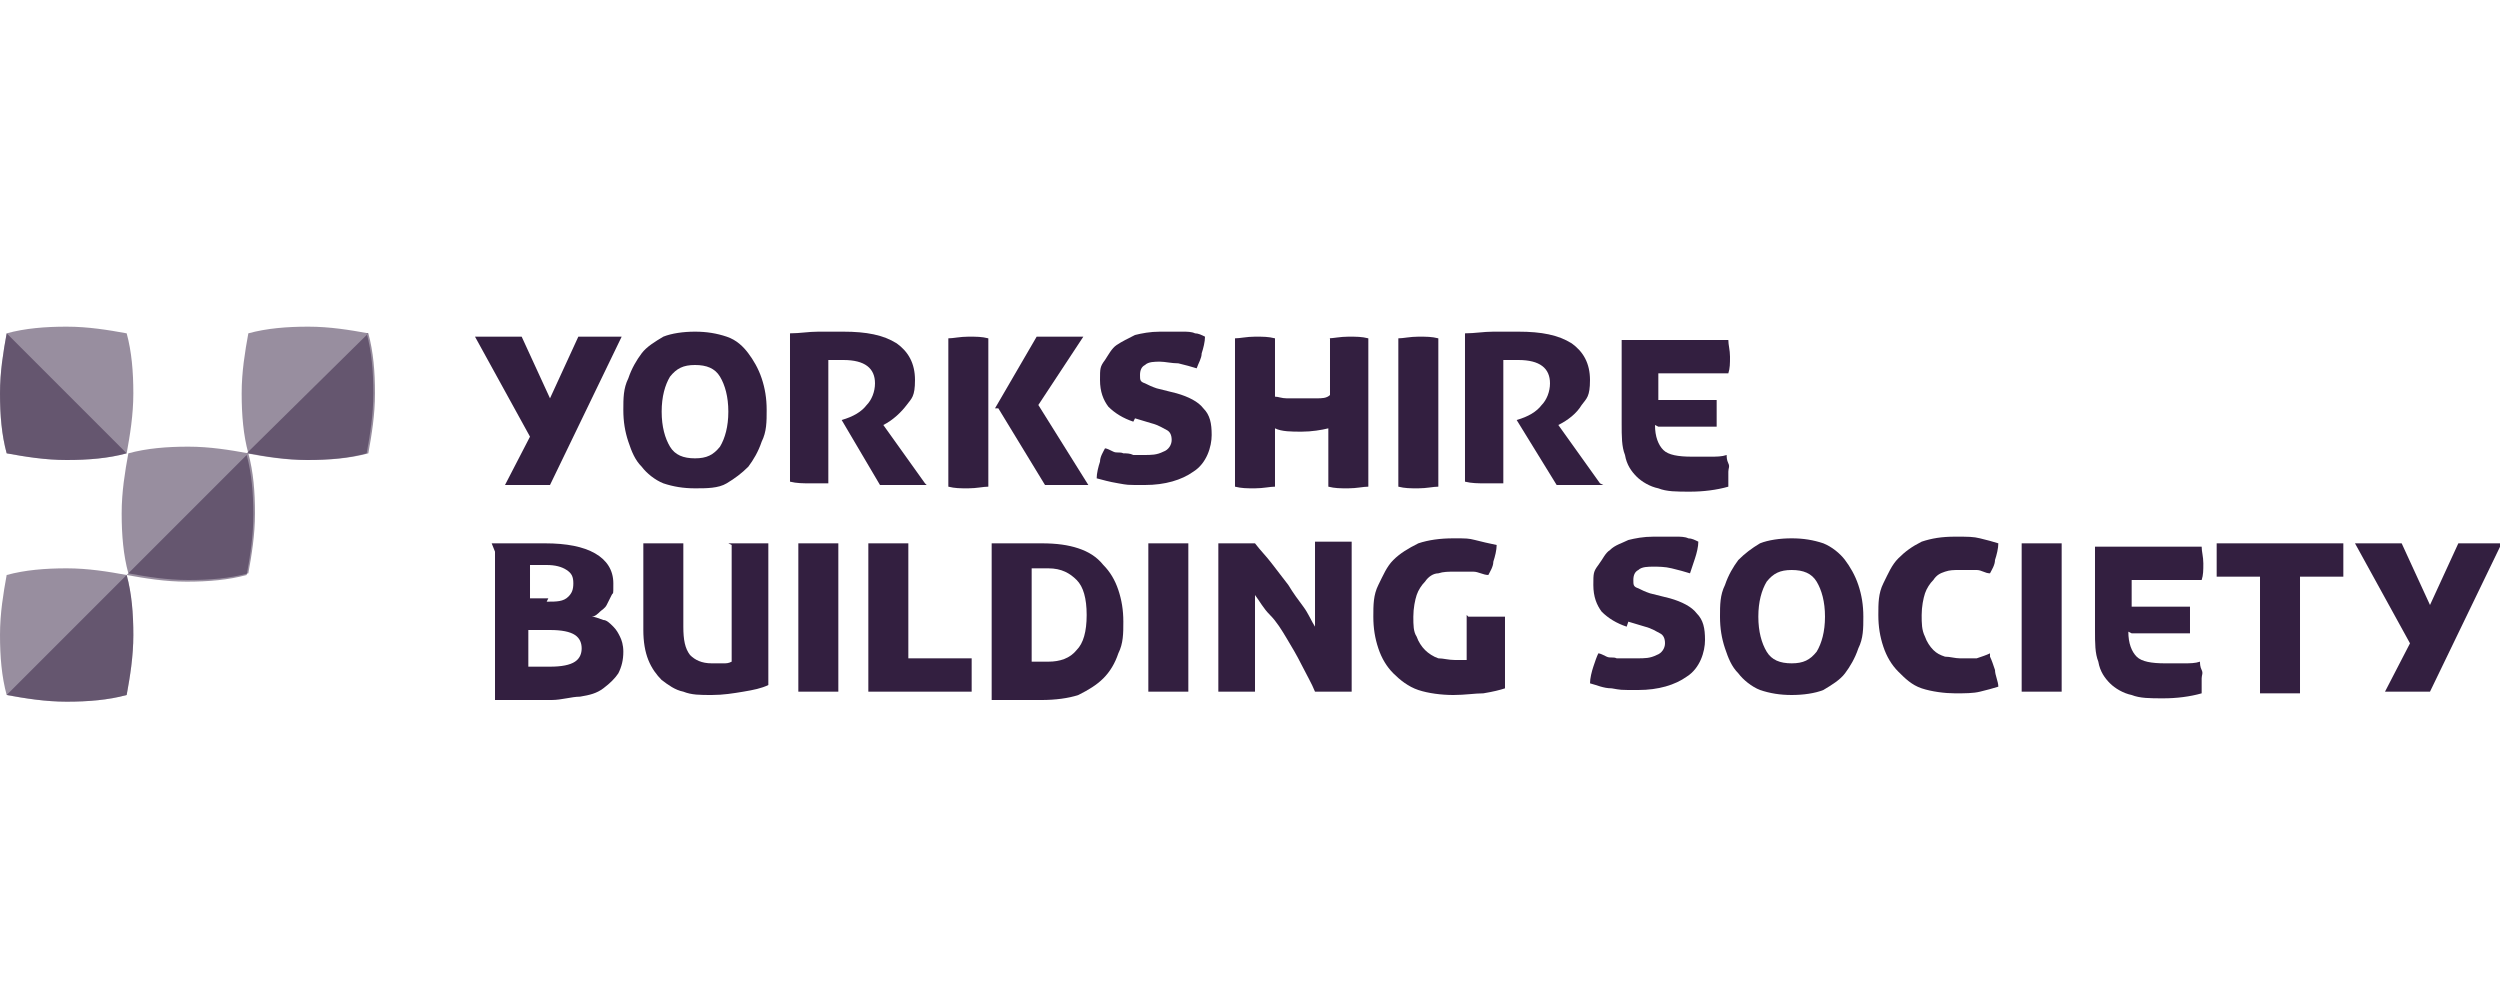 <?xml version="1.0" encoding="UTF-8"?>
<svg xmlns="http://www.w3.org/2000/svg" id="Layer_1" version="1.1" viewBox="0 0 150 60">
  <defs>
    <style> .st0 { isolation: isolate; opacity: .5; } .st0, .st1 { fill: #331f40; } </style>
  </defs>
  <path class="st0" d="M7.6,20c-1.1-.2-2.3-.4-3.6-.4s-2.5.1-3.6.4c-.2,1.1-.4,2.3-.4,3.6s.1,2.5.4,3.6c1.1.2,2.3.4,3.6.4s2.5-.1,3.6-.4c.2-1.1.4-2.3.4-3.6s-.1-2.5-.4-3.6Z"></path>
  <path class="st0" d="M22.1,20c-1.1-.2-2.3-.4-3.6-.4s-2.5.1-3.6.4c-.2,1.1-.4,2.3-.4,3.6s.1,2.5.4,3.6c1.1.2,2.3.4,3.6.4s2.5-.1,3.6-.4c.2-1.1.4-2.3.4-3.6s-.1-2.5-.4-3.6Z"></path>
  <path class="st0" d="M14.9,27.2c-1.1-.2-2.3-.4-3.6-.4s-2.5.1-3.6.4c-.2,1.1-.4,2.3-.4,3.6s.1,2.5.4,3.6c1.1.2,2.3.4,3.6.4s2.5-.1,3.6-.4c.2-1.1.4-2.3.4-3.6s-.1-2.5-.4-3.6Z"></path>
  <path class="st0" d="M7.6,34.5c-1.1-.2-2.3-.4-3.6-.4s-2.5.1-3.6.4c-.2,1.1-.4,2.3-.4,3.6s.1,2.5.4,3.6c1.1.2,2.3.4,3.6.4s2.5-.1,3.6-.4c.2-1.1.4-2.3.4-3.6s-.1-2.5-.4-3.6Z"></path>
  <path class="st0" d="M22.1,20l-7.3,7.2c1.1.2,2.3.4,3.6.4s2.5-.1,3.6-.4c.2-1.1.4-2.3.4-3.6,0-1.3-.1-2.5-.4-3.6h0Z"></path>
  <path class="st0" d="M14.9,27.2l-7.3,7.3c1.1.2,2.3.4,3.6.4s2.5-.1,3.6-.4c.2-1.1.4-2.3.4-3.6,0-1.3-.1-2.5-.4-3.6h0Z"></path>
  <path class="st0" d="M7.6,34.5L.4,41.7c1.1.2,2.3.4,3.6.4s2.5-.1,3.6-.4c.2-1.1.4-2.3.4-3.6s-.1-2.5-.4-3.6h0Z"></path>
  <path class="st0" d="M.4,20c-.2,1.1-.4,2.3-.4,3.6s.1,2.5.4,3.6c1.1.2,2.3.4,3.6.4s2.5-.1,3.6-.4L.4,20Z"></path>
  <g>
    <path class="st1" d="M32.9,29.1c-.2,0-.4,0-.6,0s-.4,0-.7,0-.4,0-.7,0c-.2,0-.4,0-.6,0l1.5-2.9-3.3-6c.2,0,.4,0,.7,0s.5,0,.7,0,.5,0,.7,0c.3,0,.5,0,.7,0l1.7,3.7,1.7-3.7c.2,0,.4,0,.6,0,.2,0,.4,0,.7,0s.4,0,.7,0c.2,0,.4,0,.6,0l-4.3,8.9h0Z"></path>
    <path class="st1" d="M41.7,29.3c-.7,0-1.3-.1-1.9-.3-.5-.2-1-.6-1.3-1-.4-.4-.6-.9-.8-1.5-.2-.6-.3-1.2-.3-1.9s0-1.3.3-1.9c.2-.6.5-1.1.8-1.5.3-.4.8-.7,1.3-1,.5-.2,1.2-.3,1.9-.3s1.3.1,1.9.3,1,.6,1.3,1,.6.9.8,1.5c.2.6.3,1.2.3,1.9s0,1.3-.3,1.9c-.2.6-.5,1.1-.8,1.5-.4.4-.8.7-1.3,1s-1.2.3-1.9.3h0ZM39.7,24.7c0,.9.2,1.6.5,2.1.3.5.8.7,1.5.7s1.1-.2,1.5-.7c.3-.5.5-1.2.5-2.1s-.2-1.6-.5-2.1-.8-.7-1.5-.7-1.1.2-1.5.7c-.3.5-.5,1.2-.5,2.1h0Z"></path>
    <path class="st1" d="M55.6,29.1c-.2,0-.4,0-.7,0-.3,0-.5,0-.7,0s-.4,0-.7,0c-.3,0-.5,0-.7,0l-2.3-3.9c.7-.2,1.2-.5,1.5-.9.3-.3.5-.8.5-1.3,0-.9-.6-1.4-1.9-1.4s-.3,0-.4,0-.3,0-.5,0v7.4c-.2,0-.3,0-.5,0-.2,0-.4,0-.6,0-.4,0-.8,0-1.2-.1v-8.9c.6,0,1.1-.1,1.7-.1.6,0,1.1,0,1.5,0,1.4,0,2.4.2,3.2.7.7.5,1.1,1.2,1.1,2.2s-.2,1.1-.5,1.5-.8.9-1.4,1.2l2.5,3.5h0Z"></path>
    <path class="st1" d="M56.9,20.3c.3,0,.7-.1,1.2-.1s.8,0,1.2.1v8.9c-.3,0-.7.1-1.2.1s-.8,0-1.2-.1v-8.9ZM59.7,24.5l2.5-4.3c.2,0,.4,0,.7,0,.2,0,.4,0,.7,0s.4,0,.7,0c.2,0,.4,0,.7,0l-2.7,4.1,3,4.8c-.2,0-.4,0-.6,0-.2,0-.5,0-.7,0s-.5,0-.7,0c-.2,0-.5,0-.6,0l-2.8-4.6h0Z"></path>
    <path class="st1" d="M68,25.3c-.6-.2-1.1-.5-1.5-.9-.3-.4-.5-.9-.5-1.6s0-.8.3-1.2c.2-.3.4-.7.7-.9s.7-.4,1.1-.6c.4-.1.9-.2,1.5-.2s.4,0,.7,0c.2,0,.5,0,.7,0,.2,0,.5,0,.7.1.2,0,.4.1.6.2,0,.3-.1.7-.2,1,0,.3-.2.6-.3.9-.3-.1-.7-.2-1.1-.3-.4,0-.8-.1-1.1-.1s-.7,0-.9.2c-.2.1-.3.3-.3.6s0,.4.3.5c.2.1.4.2.7.3l1.2.3c.7.2,1.3.5,1.6.9.4.4.5.9.5,1.6s-.3,1.7-1.1,2.2c-.7.5-1.7.8-2.9.8s-1,0-1.6-.1-.9-.2-1.3-.3c0-.3.1-.7.2-1,0-.3.2-.6.3-.8.1,0,.3.1.5.2s.4,0,.6.1c.2,0,.4,0,.6.1.2,0,.4,0,.6,0,.5,0,.8,0,1.2-.2.3-.1.5-.4.5-.7s-.1-.5-.3-.6c-.2-.1-.5-.3-.9-.4l-1-.3h0Z"></path>
    <path class="st1" d="M79.7,20.3c.3,0,.7-.1,1.2-.1s.8,0,1.2.1v8.9c-.3,0-.7.1-1.2.1s-.8,0-1.2-.1v-3.5c-.4.1-1,.2-1.6.2s-1.2,0-1.6-.2v3.5c-.3,0-.7.1-1.2.1s-.8,0-1.2-.1v-8.9c.3,0,.7-.1,1.2-.1s.8,0,1.2.1v3.5c.2,0,.4.1.7.1.3,0,.6,0,.9,0s.6,0,.9,0,.6,0,.8-.2v-3.4h0Z"></path>
    <path class="st1" d="M83.9,20.3c.3,0,.7-.1,1.2-.1s.8,0,1.2.1v8.9c-.3,0-.7.1-1.2.1s-.8,0-1.2-.1v-8.9Z"></path>
    <path class="st1" d="M96.2,29.1c-.2,0-.4,0-.7,0-.3,0-.5,0-.7,0s-.4,0-.7,0c-.3,0-.5,0-.7,0l-2.4-3.9c.7-.2,1.2-.5,1.5-.9.3-.3.5-.8.5-1.3,0-.9-.6-1.4-1.9-1.4s-.3,0-.4,0-.3,0-.5,0v7.4c-.2,0-.3,0-.5,0s-.4,0-.6,0c-.4,0-.8,0-1.2-.1v-8.9c.6,0,1.1-.1,1.7-.1s1.1,0,1.5,0c1.4,0,2.4.2,3.2.7.7.5,1.1,1.2,1.1,2.2s-.2,1.1-.5,1.5c-.3.5-.8.9-1.4,1.2l2.5,3.5h0Z"></path>
    <path class="st1" d="M99.3,25.5c0,.7.2,1.2.5,1.5s.9.4,1.7.4.7,0,1.1,0c.4,0,.7,0,1-.1,0,.1,0,.3.1.5s0,.3,0,.5c0,.3,0,.6,0,.9-.7.2-1.5.3-2.3.3s-1.4,0-1.9-.2c-.5-.1-1-.4-1.3-.7-.3-.3-.6-.7-.7-1.3-.2-.5-.2-1.1-.2-1.9v-5h6.4c0,.3.1.6.1,1s0,.7-.1,1h-4.2v1.6h3.5c0,.1,0,.3,0,.4s0,.3,0,.4,0,.3,0,.4c0,.2,0,.3,0,.4h-3.5s0,0,0,0Z"></path>
    <path class="st1" d="M29.5,32.6c.2,0,.5,0,.8,0,.3,0,.6,0,.9,0s.6,0,.8,0,.5,0,.7,0c1.3,0,2.3.2,3,.6s1.1,1,1.1,1.8,0,.5-.1.7-.2.4-.3.6c-.1.2-.3.3-.4.4s-.3.3-.5.3c.2,0,.4.1.7.2.2,0,.4.2.6.4.2.2.3.4.4.6s.2.5.2.9c0,.5-.1.9-.3,1.3-.2.3-.5.6-.9.9s-.8.4-1.4.5c-.5,0-1.1.2-1.7.2s-.5,0-.8,0-.6,0-.9,0c-.3,0-.6,0-.9,0-.3,0-.6,0-.8,0v-8.9h0ZM32.8,36.1c.6,0,1,0,1.3-.3.2-.2.3-.4.3-.8s-.1-.6-.4-.8c-.3-.2-.7-.3-1.2-.3s-.4,0-.5,0c-.2,0-.3,0-.5,0v2h1.1ZM31.7,40c.2,0,.4,0,.6,0s.4,0,.7,0c.7,0,1.2-.1,1.5-.3s.4-.5.4-.8-.1-.6-.4-.8c-.3-.2-.8-.3-1.5-.3h-1.3v2.3h0Z"></path>
    <path class="st1" d="M43.7,32.6c.3,0,.7,0,1.2,0s.8,0,1.2,0v8.5c-.4.2-.9.3-1.5.4-.6.1-1.2.2-1.9.2s-1.2,0-1.7-.2c-.5-.1-.9-.4-1.3-.7-.3-.3-.6-.7-.8-1.2-.2-.5-.3-1.1-.3-1.8v-5.2c.3,0,.7,0,1.2,0s.8,0,1.2,0v5c0,.8.1,1.3.4,1.7.3.3.7.5,1.3.5s.5,0,.7,0c.2,0,.3,0,.5-.1v-7h0,0Z"></path>
    <path class="st1" d="M47.9,32.6c.3,0,.7,0,1.2,0s.8,0,1.2,0v8.9c-.3,0-.7,0-1.2,0s-.8,0-1.2,0v-8.9h0Z"></path>
    <path class="st1" d="M58.3,39.5c0,.2,0,.3,0,.5s0,.3,0,.5,0,.3,0,.5c0,.2,0,.3,0,.5h-6.2v-8.9c.3,0,.7,0,1.2,0s.8,0,1.2,0v6.9h3.8Z"></path>
    <path class="st1" d="M59.5,32.6c.2,0,.4,0,.7,0s.5,0,.8,0c.3,0,.5,0,.8,0s.5,0,.7,0c.9,0,1.6.1,2.2.3s1.1.5,1.5,1c.4.4.7.9.9,1.5.2.6.3,1.2.3,1.9s0,1.3-.3,1.9c-.2.6-.5,1.1-.9,1.5-.4.4-.9.7-1.5,1-.6.2-1.4.3-2.2.3s-.4,0-.7,0c-.3,0-.5,0-.8,0s-.5,0-.8,0c-.3,0-.5,0-.7,0v-8.9h0ZM61.9,39.7c.2,0,.3,0,.5,0s.3,0,.5,0c.7,0,1.3-.2,1.7-.7.4-.4.6-1.1.6-2.1s-.2-1.7-.6-2.1c-.4-.4-.9-.7-1.7-.7s-.4,0-.5,0c-.1,0-.3,0-.5,0v5.3h0Z"></path>
    <path class="st1" d="M68.9,32.6c.3,0,.7,0,1.2,0s.8,0,1.2,0v8.9c-.3,0-.7,0-1.2,0s-.8,0-1.2,0v-8.9h0Z"></path>
    <path class="st1" d="M81.1,41.5c-.3,0-.7,0-1.1,0s-.8,0-1.1,0c-.2-.5-.5-1-.8-1.6-.3-.6-.6-1.1-.9-1.6-.3-.5-.6-1-1-1.4s-.6-.8-.9-1.2v5.8c-.3,0-.7,0-1.1,0s-.8,0-1.1,0v-8.9c.1,0,.3,0,.5,0,.2,0,.4,0,.6,0s.4,0,.6,0c.2,0,.3,0,.5,0,.3.4.7.8,1,1.2.3.4.7.9,1,1.3.3.5.6.9.9,1.3.3.4.5.9.7,1.2v-5.1c.3,0,.7,0,1.1,0s.8,0,1.1,0v8.9h0Z"></path>
    <path class="st1" d="M88.1,37c.1,0,.3,0,.5,0,.2,0,.4,0,.6,0s.3,0,.6,0,.4,0,.5,0v4.3c-.3.1-.7.2-1.3.3-.5,0-1.1.1-1.8.1s-1.5-.1-2.1-.3c-.6-.2-1.1-.6-1.5-1s-.7-.9-.9-1.5c-.2-.6-.3-1.2-.3-1.9s0-1.3.3-1.9.5-1.1.9-1.5c.4-.4.9-.7,1.5-1,.6-.2,1.3-.3,2.1-.3s.9,0,1.3.1.8.2,1.3.3c0,.3-.1.7-.2,1,0,.3-.2.6-.3.8-.3,0-.6-.2-.9-.2s-.7,0-1.1,0-.7,0-1,.1c-.3,0-.6.2-.8.5-.2.2-.4.5-.5.8-.1.3-.2.8-.2,1.3s0,.9.2,1.2c.1.3.3.6.5.8s.5.4.8.5c.3,0,.6.1,1,.1s.3,0,.4,0,.2,0,.3,0v-2.7h0Z"></path>
    <path class="st1" d="M97.6,37.6c-.6-.2-1.1-.5-1.5-.9-.3-.4-.5-.9-.5-1.6s0-.8.3-1.2.4-.7.7-.9c.3-.3.7-.4,1.1-.6.4-.1.9-.2,1.5-.2s.4,0,.7,0c.2,0,.5,0,.7,0,.2,0,.5,0,.7.1.2,0,.4.1.6.2,0,.3-.1.7-.2,1s-.2.6-.3.9c-.3-.1-.7-.2-1.1-.3s-.8-.1-1.1-.1-.7,0-.9.2c-.2.1-.3.3-.3.6s0,.4.3.5c.2.1.4.2.7.3l1.2.3c.7.2,1.3.5,1.6.9.4.4.5.9.5,1.6s-.3,1.7-1.1,2.2c-.7.5-1.7.8-2.9.8s-1,0-1.6-.1c-.5,0-.9-.2-1.3-.3,0-.3.1-.7.2-1s.2-.6.3-.8c.1,0,.3.1.5.2s.4,0,.6.1c.2,0,.4,0,.6,0,.2,0,.4,0,.6,0,.5,0,.8,0,1.2-.2.3-.1.5-.4.5-.7s-.1-.5-.3-.6c-.2-.1-.5-.3-.9-.4l-1-.3h0Z"></path>
    <path class="st1" d="M107.5,41.7c-.7,0-1.3-.1-1.9-.3-.5-.2-1-.6-1.3-1-.4-.4-.6-.9-.8-1.5-.2-.6-.3-1.2-.3-1.9s0-1.3.3-1.9c.2-.6.5-1.1.8-1.5.4-.4.8-.7,1.3-1,.5-.2,1.2-.3,1.9-.3s1.3.1,1.9.3c.5.2,1,.6,1.3,1s.6.9.8,1.5c.2.6.3,1.2.3,1.9s0,1.3-.3,1.9c-.2.6-.5,1.1-.8,1.5s-.8.7-1.3,1c-.5.2-1.2.3-1.9.3ZM105.5,37c0,.9.2,1.6.5,2.1.3.5.8.7,1.5.7s1.1-.2,1.5-.7c.3-.5.5-1.2.5-2.1s-.2-1.6-.5-2.1-.8-.7-1.5-.7-1.1.2-1.5.7c-.3.5-.5,1.2-.5,2.1h0Z"></path>
    <path class="st1" d="M119.4,39.4c.1.2.2.5.3.8,0,.3.2.7.2,1-.3.1-.7.2-1.1.3s-.9.1-1.5.1-1.4-.1-2-.3c-.6-.2-1-.6-1.4-1s-.7-.9-.9-1.5c-.2-.6-.3-1.2-.3-1.9s0-1.3.3-1.9.5-1.1.9-1.5c.4-.4.8-.7,1.4-1,.6-.2,1.2-.3,2-.3s1.1,0,1.5.1.8.2,1.1.3c0,.3-.1.7-.2,1,0,.3-.2.6-.3.8-.3,0-.5-.2-.8-.2s-.6,0-1,0-.6,0-.9.1-.5.2-.7.5c-.2.2-.4.5-.5.8-.1.3-.2.8-.2,1.3s0,.9.2,1.3c.1.3.3.6.5.8.2.2.4.3.7.4.3,0,.6.1.9.1s.7,0,1,0c.3-.1.6-.2.8-.3Z"></path>
    <path class="st1" d="M121.3,32.6c.3,0,.7,0,1.2,0s.8,0,1.2,0v8.9c-.3,0-.7,0-1.2,0s-.8,0-1.2,0v-8.9h0Z"></path>
    <path class="st1" d="M127.7,37.9c0,.7.2,1.2.5,1.5s.9.4,1.7.4.7,0,1.1,0c.4,0,.7,0,1-.1,0,.1,0,.3.1.5s0,.3,0,.5c0,.3,0,.6,0,.9-.7.2-1.5.3-2.3.3s-1.4,0-1.9-.2c-.5-.1-1-.4-1.3-.7s-.6-.7-.7-1.3c-.2-.5-.2-1.1-.2-1.9v-5h6.4c0,.3.1.6.1,1s0,.7-.1,1h-4.2v1.6h3.5c0,.1,0,.3,0,.4,0,.2,0,.3,0,.4s0,.3,0,.4c0,.2,0,.3,0,.4h-3.5s0,0,0,0Z"></path>
    <path class="st1" d="M133,32.6h7.6c0,.2,0,.3,0,.5s0,.3,0,.5,0,.3,0,.5,0,.3,0,.5h-2.6v7c-.3,0-.7,0-1.2,0s-.8,0-1.2,0v-7h-2.6c0-.2,0-.3,0-.5s0-.3,0-.5,0-.3,0-.5c0-.2,0-.3,0-.5h0Z"></path>
    <path class="st1" d="M145.7,41.5c-.2,0-.4,0-.6,0s-.4,0-.7,0-.4,0-.7,0c-.2,0-.4,0-.6,0l1.5-2.9-3.3-6c.2,0,.4,0,.7,0s.5,0,.7,0,.5,0,.7,0c.2,0,.5,0,.7,0l1.7,3.7,1.7-3.7c.2,0,.4,0,.6,0s.4,0,.7,0,.4,0,.7,0,.4,0,.6,0l-4.3,8.9h0Z"></path>
  </g>
</svg>
